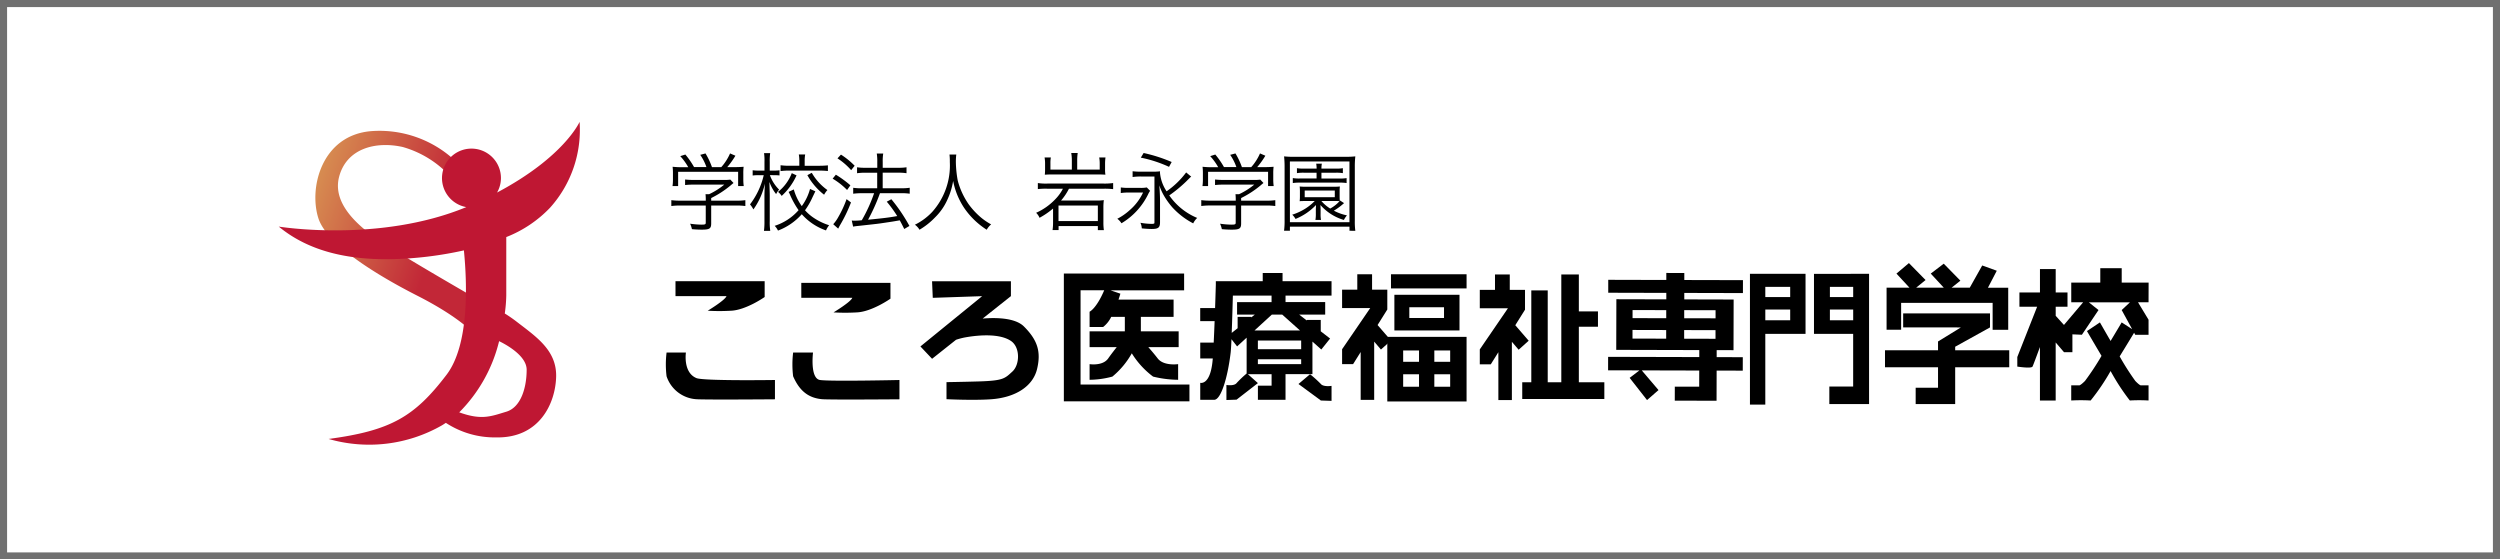 <?xml version="1.0" encoding="UTF-8"?>
<svg xmlns="http://www.w3.org/2000/svg" xmlns:xlink="http://www.w3.org/1999/xlink" width="353" height="79" viewBox="0 0 353 79">
  <defs>
    <linearGradient id="linear-gradient" x1="0.06" y1="0.186" x2="0.801" y2="0.502" gradientUnits="objectBoundingBox">
      <stop offset="0" stop-color="#d78e51"></stop>
      <stop offset="1" stop-color="#c22737"></stop>
    </linearGradient>
  </defs>
  <g id="グループ_1133" data-name="グループ 1133" transform="translate(-361 -10165)">
    <g id="グループ_1079" data-name="グループ 1079" transform="translate(-150 -741)">
      <g id="長方形_399" data-name="長方形 399" transform="translate(511 10906)" fill="#fff" stroke="#707070" stroke-width="1">
        <rect width="353" height="79" stroke="none"></rect>
        <rect x="0.5" y="0.5" width="352" height="78" fill="none"></rect>
      </g>
      <g id="グループ_1073" data-name="グループ 1073" transform="translate(605 10943.146)">
        <rect id="長方形_355" data-name="長方形 355" width="10.673" height="1.999" transform="translate(102.407 1.58)"></rect>
        <path id="パス_4673" data-name="パス 4673" d="M-257.59,418.327v5.037h9.194v-5.037Zm7.009,3.278h-4.9v-1.518h4.9Z" transform="translate(360.477 -413.85)"></path>
        <path id="パス_4674" data-name="パス 4674" d="M-258.94,426.356v9.114h11.193v-9.114Zm4.478,7.035H-256.7v-1.758h2.239Zm0-3.518H-256.7v-1.6h2.239Zm4.4,3.518H-252.3v-1.758h2.238Zm0-3.518H-252.3v-1.6h2.238Z" transform="translate(360.827 -415.932)"></path>
        <path id="パス_4675" data-name="パス 4675" d="M-225.225,414.452v5.221h2.7v2.163h-2.7v7.838h3.6v2.36h-11.592v-2.36h1.279V416.7h2.318v12.973h1.919V414.452Z" transform="translate(354.158 -412.845)"></path>
        <path id="パス_4676" data-name="パス 4676" d="M-197.812,415.184l-.005,1.825-8.28-.021,0,.913,6.969.018-.018,7.151-2.378-.006,0,.988,3.689.01-.005,1.9-3.689-.01-.011,4.26-5.9-.016.005-1.978,3.444.009.006-2.282-8.117-.021,2.366,2.781-1.622,1.408-2.455-3.134,1.384-1.055-4.427-.012.005-1.9,12.871.033,0-.989-11.725-.03.019-7.15,7.051.018,0-.913-8.2-.021,0-1.825,8.2.021,0-.989,2.541.007,0,.989Zm-10.834,4.232-4.755-.012,0,1.141,4.755.013Zm-4.762,2.8,0,1.217,4.755.012,0-1.217Zm11.728-1.644,0-1.141-4.428-.011,0,1.141Zm-.007,2.891,0-1.218-4.428-.011,0,1.217Z" transform="translate(349.918 -412.772)"></path>
        <path id="パス_4677" data-name="パス 4677" d="M-181.96,414.334v8.474h-5.681V432.8h-2.168V414.334Zm-2.167,3.278v-1.439h-3.513v1.439Zm0,3.278v-1.519h-3.513v1.519Zm11.137-6.556v18.388H-178.6v-2.478h3.364v-7.435h-5.532v-8.474Zm-2.242,3.278v-1.439h-3.289v1.439Zm0,3.278v-1.519h-3.289v1.519Z" transform="translate(342.902 -412.815)"></path>
        <path id="パス_4678" data-name="パス 4678" d="M-149.238,419.387v1.982l-4.918,2.726v.5h7.634v2.4h-7.634v5.2h-5.579v-2.313h3.157v-2.891h-7.488v-2.4h7.488v-1.239l3.23-1.982H-161.5v-1.982Zm-9.1-4.709-1.321,1.074h3.89l-1.835-1.983,1.835-1.4,2.349,2.4-1.248.991h2.57l1.761-3.139,2.055.744-1.248,2.4h2.863v5.942h-2.2V417.9h-12.92v3.795h-2.055v-5.942h3.229l-1.835-1.983,1.761-1.487Z" transform="translate(336.227 -412.283)"></path>
        <path id="パス_4679" data-name="パス 4679" d="M-394.632,415.743h12.591v2.228s-2.615,1.84-4.746,1.937a28.524,28.524,0,0,1-3.293,0s2.456-1.48,2.65-2.061h-7.2Z" transform="translate(396.011 -413.18)"></path>
        <path id="パス_4680" data-name="パス 4680" d="M-396.374,429.342h2.732s-.433,2.815,1.49,3.607c1.014.418,11.082.267,11.082.267v2.724s-10.073.083-11.139-.013a4.737,4.737,0,0,1-4.165-3.239A13.647,13.647,0,0,1-396.374,429.342Z" transform="translate(396.494 -416.706)"></path>
        <path id="パス_4681" data-name="パス 4681" d="M-370.651,416.062h12.591v2.228s-2.615,1.84-4.746,1.937a28.5,28.5,0,0,1-3.293,0s2.455-1.48,2.65-2.061h-7.2Z" transform="translate(389.793 -413.263)"></path>
        <path id="パス_4682" data-name="パス 4682" d="M-372.248,429.342h2.808s-.453,3.666.993,3.875c1.517.219,11.212,0,11.212,0v2.724s-9.882.083-10.927-.013c-1.93-.176-3.188-1.174-4.086-3.239A13.911,13.911,0,0,1-372.248,429.342Z" transform="translate(390.238 -416.706)"></path>
        <path id="パス_4683" data-name="パス 4683" d="M-333.325,422.135c-1.264-1.263-4.045-1.269-5.831-1.121l3.99-3.167v-2.1H-346.3l.1,2.341,6.973-.236-8.717,7.1,1.647,1.744,3.381-2.684a9.472,9.472,0,0,1,1.364-.351c2.034-.355,4.852-.527,6.392.516,1.33.9,1.263,3.352.2,4.321s-1.253,1.291-4.75,1.394c-2.517.074-4.552.1-4.552.1V432.4s3.766.191,6.3.01c3.484-.249,5.909-1.853,6.489-4.274S-331.388,424.073-333.325,422.135Z" transform="translate(383.907 -413.18)"></path>
        <path id="パス_4684" data-name="パス 4684" d="M-312.634,417.114" transform="translate(374.75 -413.536)"></path>
        <path id="パス_4685" data-name="パス 4685" d="M-318.24,429.956V416.643h3.338c-1.114,2.609-2.064,3.025-2.064,3.025v2.162h1.908a4.032,4.032,0,0,0,1.145-1.434h1.924v2.04h-4.977v2.235h3.832c-.342.429-.8,1.017-1.209,1.6-.776,1.1-2.624.8-2.624.8v2.211a12.751,12.751,0,0,0,3.22-.452,11.6,11.6,0,0,0,2.741-3.288A11.944,11.944,0,0,0-308,428.83a15.294,15.294,0,0,0,3.535.452v-2.211s-2.03.3-2.881-.8c-.45-.584-.952-1.172-1.328-1.6h4.284v-2.235h-5.336V420.4h4.621v-2.441h-7.777c.168-.5.264-.836.264-.836l-1.4-.476h10.4V414.28H-320.6v18.039h17.734v-2.363Z" transform="translate(376.816 -412.801)"></path>
        <g id="グループ_754" data-name="グループ 754" transform="translate(75.471 1.399)">
          <path id="パス_4686" data-name="パス 4686" d="M-276.062,417.37v-2.038h-6.916v-1.159h-2.8v1.159H-292.4v.508s-.041,1.438-.105,3.289h-2.1v1.838h2.034c-.039,1.035-.084,2.094-.13,3.038h-1.9v2.238h1.77c-.013.168-.027.32-.041.447-.358,3.393-1.729,2.991-1.729,2.991v2.4h1.967c.961,0,1.908-3.141,2.325-6.64.039-.324.079-1.03.119-1.918l.793,1.017,1.347-1.233v5.06a15.478,15.478,0,0,0-1.421,1.355c-.354.446-1.433.264-1.433.264v2.122l1.433-.05,3.012-2.336-1.415-1.261h3.348v1.619h-1.933v2h3.9v-3.621h3.8v-4.6l1.253,1.119,1.239-1.55-1.318-1.021V420.8h-1.969v.083l-1.081-.837h3.678v-1.764h-5.6v-.915Zm-10.4,6.341h6.113v1.224h-6.113Zm0,3.332v-.687h6.113v.687Zm5.947-4.754h-6.422l2.449-2.241h1.465Zm-4.015-4.005H-289.4v1.764h2.507l-.508.4v-.082h-1.921v1.606l-.835.661c.067-1.743.127-3.861.164-5.266h5.463Z" transform="translate(294.604 -414.172)"></path>
          <path id="パス_4687" data-name="パス 4687" d="M-272.711,437.182l1.506.05v-2.118s-1.133.182-1.506-.263a16.883,16.883,0,0,0-1.53-1.383l-1.633,1.383Z" transform="translate(289.748 -419.175)"></path>
        </g>
        <path id="パス_4688" data-name="パス 4688" d="M-260.655,423.774l-1.893-2.189,1.374-2.193v-2.8h-2.151v-2.178h-2.087v2.178h-2.146v2.6h3.971L-267.558,425v2.109h1.55l1.073-1.713v6.755h1.908v-8.225l.954,1.119Z" transform="translate(363.062 -412.836)"></path>
        <path id="パス_4689" data-name="パス 4689" d="M-234.406,423.81l-1.893-2.189,1.374-2.193v-2.8h-2.151v-2.178h-2.087v2.178h-2.146v2.6h3.971l-3.971,5.806v2.109h1.55l1.073-1.713v6.755h1.908V423.96l.954,1.119Z" transform="translate(356.256 -412.845)"></path>
        <path id="パス_4690" data-name="パス 4690" d="M-120.3,415.289H-124.1v-2.032h-3.024v2.032h-4.1v2.784h1.678l-2.707,3.2h0l-1.167-1.29V418.7h1.667v-2.014h-1.667v-3.3h-2.222v3.3h-2.9V418.7h2.5l-2.8,7.1v1.353s1.962.308,2.147,0c.067-.111.51-1.3,1.049-2.765v7.557h2.222v-8.2l1.173,1.373h1.189V422.6l1.342.056,2.345-3.488-1.372-1.093h5.813l-1.17,1.093,1.478,2.7-1.478-.955s-.687,1.164-1.565,2.62c-.846-1.456-1.508-2.62-1.508-2.62l-1.83,1.225s.928,1.6,2.057,3.5a36.761,36.761,0,0,1-2.338,3.546c-.741.741-.864.618-.864.618h-1.076v2.138a24.368,24.368,0,0,1,2.742,0,30.577,30.577,0,0,0,2.817-4.16,30.7,30.7,0,0,0,2.716,4.16,22.65,22.65,0,0,1,2.644,0V429.8h-1.037s-.119.123-.833-.618a35.83,35.83,0,0,1-2.209-3.468c.924-1.5,1.725-2.822,2.039-3.341l.158.289h1.881v-2.126l-1.487-2.463h1.487Z" transform="translate(329.685 -412.536)"></path>
      </g>
      <path id="パス_5446" data-name="パス 5446" d="M2.34-8.04A10.747,10.747,0,0,1,.972-8.1a7.766,7.766,0,0,1,.048,1v.888a6.289,6.289,0,0,1-.06.84h.792V-7.392h8.472v2.016h.792a6.59,6.59,0,0,1-.06-.84V-7.1A7.766,7.766,0,0,1,11-8.1a13.645,13.645,0,0,1-1.38.048H8.688A11.181,11.181,0,0,0,9.84-9.66l-.756-.324A7.156,7.156,0,0,1,7.848-8.052H6.528a10.284,10.284,0,0,0-.912-1.932l-.744.2a7.108,7.108,0,0,1,.876,1.728H4A11.433,11.433,0,0,0,2.772-9.828l-.72.228A8.024,8.024,0,0,1,3.18-8.04ZM6.42-2.628H9.972a9.1,9.1,0,0,1,1.272.072v-.828a8.8,8.8,0,0,1-1.26.072H6.42v-.372A13.661,13.661,0,0,0,9.156-5.46c.264-.228.264-.228.42-.348l-.456-.48a5.184,5.184,0,0,1-.888.048H3.9A10.866,10.866,0,0,1,2.736-6.3v.78a10.738,10.738,0,0,1,1.14-.06H8.268A10.078,10.078,0,0,1,6.12-4.224h-.5c.024.252.036.468.036.708v.2H2.04A8.966,8.966,0,0,1,.792-3.384v.828a9.155,9.155,0,0,1,1.26-.072h3.6V-.216c0,.252-.084.288-.636.288A12.511,12.511,0,0,1,3.444-.06,3.6,3.6,0,0,1,3.7.708C4.116.756,4.74.78,5.076.78,6.192.78,6.42.636,6.42-.108Zm13.956-2.34a7.4,7.4,0,0,1-1.164,2.424A7.481,7.481,0,0,1,18.084-4.9l-.732.348.1.192c.084.18.1.2.12.264a12.257,12.257,0,0,0,1.188,2.124A7.539,7.539,0,0,1,15.384.24a2.489,2.489,0,0,1,.468.672A8.533,8.533,0,0,0,19.212-1.4,8.078,8.078,0,0,0,22.632.888a2.842,2.842,0,0,1,.444-.732A8.326,8.326,0,0,1,20.88-.9a6.331,6.331,0,0,1-1.212-1.056,10.49,10.49,0,0,0,1.056-1.836c.336-.7.336-.7.408-.84ZM15.3-6.912a7.675,7.675,0,0,1,.768.036v-.732a4.559,4.559,0,0,1-.78.048h-.6V-8.784a7.821,7.821,0,0,1,.06-1.236h-.864a7.263,7.263,0,0,1,.06,1.248V-7.56h-.792a5.579,5.579,0,0,1-.876-.048v.744a5.806,5.806,0,0,1,.864-.048h.7A10.821,10.821,0,0,1,11.9-2.784a3.483,3.483,0,0,1,.48.708A10,10,0,0,0,14-5.712c-.048,1.02-.06,1.356-.06,1.884V-.444A10.08,10.08,0,0,1,13.872.948h.888a8.212,8.212,0,0,1-.072-1.392V-4c0-.456-.012-.624-.048-1.956a6.14,6.14,0,0,0,.948,1.716,3.071,3.071,0,0,1,.42-.636,5.445,5.445,0,0,1-1.3-2.04Zm3.564-1.332h-1.4a8.614,8.614,0,0,1-1.248-.072v.828A8.966,8.966,0,0,1,17.46-7.56h4.2A12.347,12.347,0,0,1,22.9-7.5v-.8a11.634,11.634,0,0,1-1.236.06H19.62V-8.9a4.936,4.936,0,0,1,.072-.936h-.9a5.076,5.076,0,0,1,.072.948ZM20-6.912a9.016,9.016,0,0,0,2.364,2.76,3.082,3.082,0,0,1,.468-.66,7.572,7.572,0,0,1-2.208-2.436Zm-2.2-.288a6.249,6.249,0,0,1-1.944,2.652,2.25,2.25,0,0,1,.516.564,8.849,8.849,0,0,0,2.1-2.9Zm12.06-.06v2.2H27.66a7.942,7.942,0,0,1-1.188-.072v.84a8.461,8.461,0,0,1,1.176-.072h1.776a21.664,21.664,0,0,1-1.74,3.816,9.956,9.956,0,0,1-1.008.06,2.616,2.616,0,0,1-.408-.024l.192.864c.264-.048.432-.072.924-.12,2.628-.288,2.628-.288,3.5-.42,1.212-.18,1.212-.18,2.16-.348.228.408.324.6.636,1.224l.732-.432A23.805,23.805,0,0,0,31.86-3.516l-.648.348A17.468,17.468,0,0,1,32.688-1.14c-1.176.216-2.016.312-4.116.516a26.679,26.679,0,0,0,1.68-3.744H33.36a7.231,7.231,0,0,1,1.092.072v-.84a7.07,7.07,0,0,1-1.1.072H30.636v-2.2h2.292A6.79,6.79,0,0,1,34-7.188v-.84a6.954,6.954,0,0,1-1.08.072h-2.28v-.828a6.6,6.6,0,0,1,.072-1.188H29.8a6.911,6.911,0,0,1,.072,1.188v.828h-1.68a7.551,7.551,0,0,1-1.176-.072v.84a8.279,8.279,0,0,1,1.164-.072ZM24.252-9.288A9.351,9.351,0,0,1,26.184-7.62l.492-.624a10.548,10.548,0,0,0-1.932-1.572ZM23.568-6.42a9.794,9.794,0,0,1,2.04,1.6l.468-.66a14.907,14.907,0,0,0-2.052-1.5Zm1.968,2.892a15.106,15.106,0,0,1-1.152,2.5A5.2,5.2,0,0,1,23.652.012l.7.624c.132-.252.168-.336.24-.456A21.176,21.176,0,0,0,26.16-3.06Zm14.532-6.3a8.193,8.193,0,0,1,.048,1.056,9.828,9.828,0,0,1-2.484,7.044A8.473,8.473,0,0,1,35.184.084a2.289,2.289,0,0,1,.648.708A10.2,10.2,0,0,0,38.04-.96a8.071,8.071,0,0,0,1.716-2.46A10.165,10.165,0,0,0,40.584-6.1a10.354,10.354,0,0,0,1.56,3.816A10.99,10.99,0,0,0,45.324.792a2.731,2.731,0,0,1,.624-.756A8.837,8.837,0,0,1,44.556-.9,10.609,10.609,0,0,1,42.78-2.8a10.5,10.5,0,0,1-1.548-3.36,15.572,15.572,0,0,1-.264-2.6,8.165,8.165,0,0,1,.06-1.068ZM57.344-7.7H54.32v-.888a4.477,4.477,0,0,1,.06-.828h-.888a4.743,4.743,0,0,1,.072.864v.816a7.262,7.262,0,0,1-.036.756c.42-.024.648-.036,1.14-.036h6.264c.468,0,.816.012,1.152.036a4.235,4.235,0,0,1-.048-.768v-.816a6.472,6.472,0,0,1,.06-.852h-.888a4.859,4.859,0,0,1,.072.84V-7.7H58.1V-8.94a7.179,7.179,0,0,1,.072-1.1H57.26a6.078,6.078,0,0,1,.084,1.1ZM56.084-5a6.168,6.168,0,0,1-1.128,1.536A8.423,8.423,0,0,1,52.3-1.6a2.057,2.057,0,0,1,.48.708A11.348,11.348,0,0,0,54.692-2.2V-.264A7.289,7.289,0,0,1,54.62.84h.852V.276h5.544V.852h.852A7.5,7.5,0,0,1,61.8-.276V-2.292a8.4,8.4,0,0,1,.06-1.1,6.174,6.174,0,0,1-1.116.06H55.82A8.1,8.1,0,0,0,56.936-5H61.82a10.1,10.1,0,0,1,1.356.06V-5.8a9.013,9.013,0,0,1-1.368.072h-7.9A7.648,7.648,0,0,1,52.544-5.8v.852A9.757,9.757,0,0,1,53.912-5ZM55.46-2.628h5.556v2.2H55.46ZM73.484-7.3a11.763,11.763,0,0,1-2.76,2.664,5.575,5.575,0,0,1-.936-2.64,1.491,1.491,0,0,1,.012-.18,8.424,8.424,0,0,1-1.176.048H67.172a8.685,8.685,0,0,1-1.248-.06v.816a8.389,8.389,0,0,1,1.248-.072h1.836V-.408c0,.24,0,.264-.024.3s-.144.072-.312.072a9.437,9.437,0,0,1-1.644-.156A2.135,2.135,0,0,1,67.22.6c.624.06,1.056.084,1.4.084.936,0,1.176-.192,1.176-.96v-2.9c0-.636-.024-1.356-.1-2.3a8.235,8.235,0,0,0,.564,1.3,10.531,10.531,0,0,0,1.3,1.836A10.674,10.674,0,0,0,74.48-.108a2.618,2.618,0,0,1,.564-.768A8.934,8.934,0,0,1,71.1-4.056a19.341,19.341,0,0,0,2.376-1.956c.6-.6.6-.6.66-.648a.433.433,0,0,0,.06-.048Zm-6.4-2.088a18.04,18.04,0,0,1,3.984,1.3l.372-.684a21.691,21.691,0,0,0-3.96-1.272Zm-2.832,5a6.983,6.983,0,0,1,1.128-.072H67.4a7.422,7.422,0,0,1-1.884,2.484A8.138,8.138,0,0,1,63.764-.756a2.32,2.32,0,0,1,.588.636A9.753,9.753,0,0,0,68.108-4.2a2.852,2.852,0,0,1,.288-.5l-.468-.48a4.773,4.773,0,0,1-1.032.06H65.4a7.1,7.1,0,0,1-1.14-.06ZM77.168-8.04A10.747,10.747,0,0,1,75.8-8.1a7.766,7.766,0,0,1,.048,1v.888a6.288,6.288,0,0,1-.06.84h.792V-7.392h8.472v2.016h.792a6.591,6.591,0,0,1-.06-.84V-7.1a7.767,7.767,0,0,1,.048-1,13.645,13.645,0,0,1-1.38.048h-.936A11.181,11.181,0,0,0,84.668-9.66l-.756-.324a7.156,7.156,0,0,1-1.236,1.932h-1.32a10.283,10.283,0,0,0-.912-1.932l-.744.2a7.109,7.109,0,0,1,.876,1.728H78.824A11.433,11.433,0,0,0,77.6-9.828l-.72.228a8.024,8.024,0,0,1,1.128,1.56Zm4.08,5.412H84.8a9.1,9.1,0,0,1,1.272.072v-.828a8.8,8.8,0,0,1-1.26.072H81.248v-.372A13.661,13.661,0,0,0,83.984-5.46c.264-.228.264-.228.42-.348l-.456-.48a5.184,5.184,0,0,1-.888.048H78.728a10.866,10.866,0,0,1-1.164-.06v.78a10.738,10.738,0,0,1,1.14-.06H83.1a10.078,10.078,0,0,1-2.148,1.356h-.5c.024.252.036.468.036.708v.2H76.868a8.966,8.966,0,0,1-1.248-.072v.828a9.155,9.155,0,0,1,1.26-.072h3.6V-.216c0,.252-.084.288-.636.288A12.511,12.511,0,0,1,78.272-.06a3.6,3.6,0,0,1,.252.768c.42.048,1.044.072,1.38.072,1.116,0,1.344-.144,1.344-.888Zm13.968-.708-.036.048c-.012-.168-.024-.348-.024-.612v-.756a4.936,4.936,0,0,1,.036-.66,7.124,7.124,0,0,1-.8.036h-4.08a7.124,7.124,0,0,1-.8-.036,5.613,5.613,0,0,1,.036.66V-3.9a5.613,5.613,0,0,1-.036.66c.2-.012.408-.024.8-.024H91.64a7.125,7.125,0,0,1-1.26,1.032,7.944,7.944,0,0,1-1.92.9,2.253,2.253,0,0,1,.468.6A8.244,8.244,0,0,0,91.82-2.7c-.012.36-.024.528-.024.684v.588a4.453,4.453,0,0,1-.06.84h.792a4.014,4.014,0,0,1-.06-.84v-.588c0-.18-.012-.444-.024-.684A7.042,7.042,0,0,0,95.756-.588a3.209,3.209,0,0,1,.432-.648A6.833,6.833,0,0,1,94.34-1.9a8.688,8.688,0,0,0,1.44-1.068Zm-.828.072a5.908,5.908,0,0,1,.756.024A4.834,4.834,0,0,1,93.824-2.2a5.307,5.307,0,0,1-1.248-1.068ZM90.224-4.74h4.248V-3.8H90.224ZM91.9-7.26v.816H89.528a5.179,5.179,0,0,1-.984-.06V-5.8a5.766,5.766,0,0,1,.972-.06h5.652a5.681,5.681,0,0,1,.972.06V-6.5a5.038,5.038,0,0,1-.972.06h-2.58V-7.26h2.04a5.5,5.5,0,0,1,.984.06v-.7a5.257,5.257,0,0,1-.984.06h-2.04a3.305,3.305,0,0,1,.06-.7h-.8a4.686,4.686,0,0,1,.06.7H90.128a5.322,5.322,0,0,1-1-.06v.7a5.644,5.644,0,0,1,1-.06Zm5.472,8.2A9.406,9.406,0,0,1,97.3-.492v-7.6a12.456,12.456,0,0,1,.072-1.476,11.923,11.923,0,0,1-1.428.06H88.712a11.256,11.256,0,0,1-1.4-.06,13.651,13.651,0,0,1,.072,1.476V-.516A10.36,10.36,0,0,1,87.308.936h.828V.36h8.412V.936Zm-9.24-9.792h8.412v8.58H88.136Z" transform="translate(605 10937.647)"></path>
    </g>
    <g id="グループ_1088" data-name="グループ 1088" transform="translate(368.626 9993.154)">
      <path id="パス_498" data-name="パス 498" d="M57.462,194.569a15.629,15.629,0,0,0-11.527-3.949c-7.044.534-8.914,7.99-7.526,12.313,1.192,3.713,8.327,8.06,13.984,10.937s7.632,5.029,7.632,5.029V213.87s-8.546-4.92-12.168-7.243-7.579-5.654-6.511-9.6,5.124-5.017,8.966-4.163a14.389,14.389,0,0,1,6.724,4.163Z" transform="translate(-1.078 -0.263)" fill="url(#linear-gradient)"></path>
      <path id="パス_499" data-name="パス 499" d="M65.35,217.289a19.48,19.48,0,0,0-1.7-1.177,20.451,20.451,0,0,0,.21-2.547V205.32a17.193,17.193,0,0,0,6.191-4.155,16.431,16.431,0,0,0,4.162-12.113S72.051,194,62.557,199.034A4.113,4.113,0,0,0,63.108,197a4.162,4.162,0,1,0-4.893,4.089c-12.3,5.085-26.482,2.751-26.482,2.751,4.276,3.532,9.814,4.688,15.791,4.606A52.088,52.088,0,0,0,57.878,207.2c.466,4.753.766,13.336-2.448,17.558-4.538,5.959-7.9,7.894-16.657,9.068A20.672,20.672,0,0,0,54.783,231.9c.186-.111.366-.229.545-.348a12.571,12.571,0,0,0,7.139,2.055c6.084.107,8.326-4.8,8.433-8.538S68.125,219.432,65.35,217.289Zm-1.494,12.693c-2.135.64-3.455,1.239-6.637.086a21.357,21.357,0,0,0,5.629-10.05c1.043.507,3.89,2.072,3.89,4.037C66.738,226.461,65.99,229.342,63.856,229.983Z" transform="translate(0)" fill="#bf1733"></path>
    </g>
  </g>
</svg>
